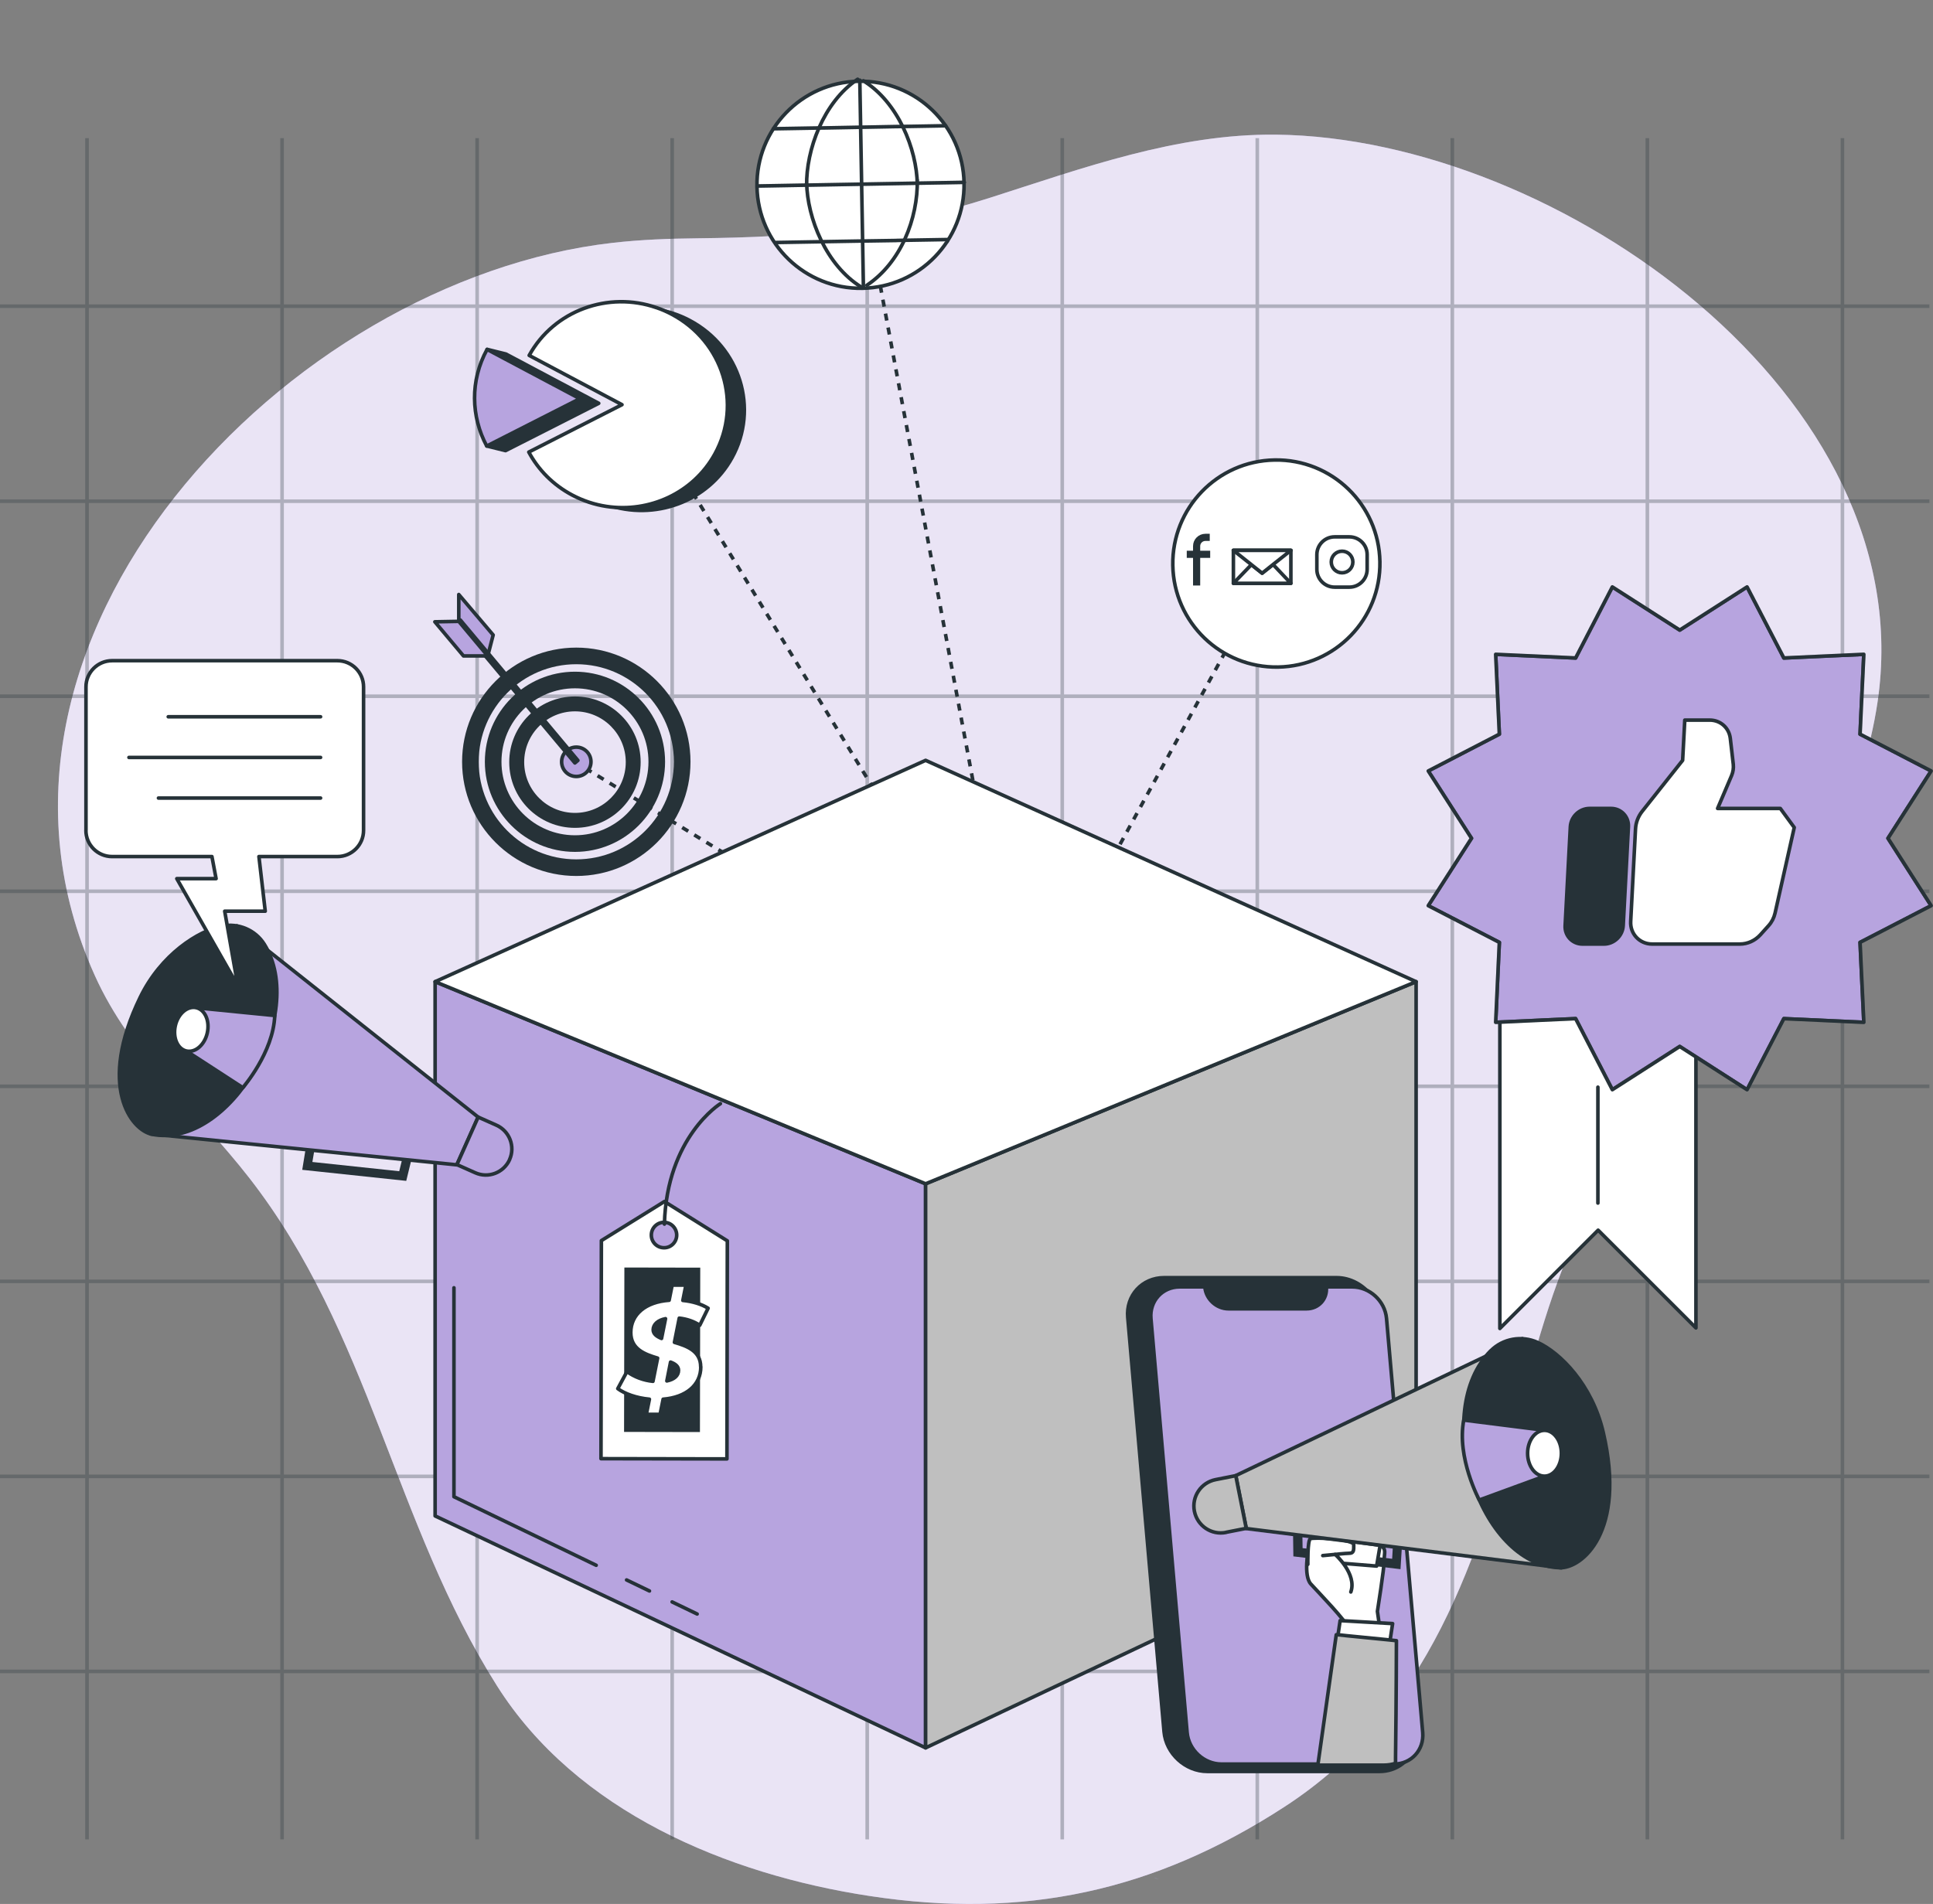 <svg xmlns="http://www.w3.org/2000/svg" fill="none" viewBox="0 0 540 532" height="532" width="540">
<rect x="0" y="0" width="540" height="532" fill="#808080" stroke="none"/>
<path fill="#B7A4DF" d="M194.893 66.582C186.932 66.661 178.994 66.957 171.113 67.855C80.235 78.228 -15.863 178.559 26.5 272.6C36.599 295.007 54.738 310.021 69.59 329.072C103.367 372.408 110.122 425.616 138.815 471.01C161.048 506.201 203.138 523.706 242.919 529.768C286.146 536.365 322.515 528.414 358.77 504.893C399.416 478.528 412.881 435.568 425.004 391.402C430.451 371.543 436.115 351.081 446.577 333.19C459.679 310.783 477.681 291.151 492.284 269.711C507.477 247.418 520.522 222.941 524.502 196.212C537.25 110.622 434.989 38.499 356.507 37.623C328.724 37.316 302.397 47.007 276.467 55.287C248.468 64.216 224.359 66.263 194.904 66.582H194.893Z"></path>
<path fill="white" d="M194.893 66.582C186.932 66.661 178.994 66.957 171.113 67.855C80.235 78.228 -15.863 178.559 26.5 272.6C36.599 295.007 54.738 310.021 69.59 329.072C103.367 372.408 110.122 425.616 138.815 471.01C161.048 506.201 203.138 523.706 242.919 529.768C286.146 536.365 322.515 528.414 358.77 504.893C399.416 478.528 412.881 435.568 425.004 391.402C430.451 371.543 436.115 351.081 446.577 333.19C459.679 310.783 477.681 291.151 492.284 269.711C507.477 247.418 520.522 222.941 524.502 196.212C537.25 110.622 434.989 38.499 356.507 37.623C328.724 37.316 302.397 47.007 276.467 55.287C248.468 64.216 224.359 66.263 194.904 66.582H194.893Z" opacity="0.7"></path>
<g opacity="0.3">
<path stroke-miterlimit="10" stroke="#263238" d="M24.316 38.601V513.958"></path>
<path stroke-miterlimit="10" stroke="#263238" d="M78.801 38.601V513.958"></path>
<path stroke-miterlimit="10" stroke="#263238" d="M133.293 38.601V513.958"></path>
<path stroke-miterlimit="10" stroke="#263238" d="M187.773 38.601V513.958"></path>
<path stroke-miterlimit="10" stroke="#263238" d="M242.262 38.601V513.958"></path>
<path stroke-miterlimit="10" stroke="#263238" d="M296.746 38.601V513.958"></path>
<path stroke-miterlimit="10" stroke="#263238" d="M351.234 38.601V513.958"></path>
<path stroke-miterlimit="10" stroke="#263238" d="M405.715 38.601V513.958"></path>
<path stroke-miterlimit="10" stroke="#263238" d="M460.203 38.601V513.958"></path>
<path stroke-miterlimit="10" stroke="#263238" d="M514.699 38.601V513.958"></path>
<path stroke-miterlimit="10" stroke="#263238" d="M539 85.553H0"></path>
<path stroke-miterlimit="10" stroke="#263238" d="M539 140.047H0"></path>
<path stroke-miterlimit="10" stroke="#263238" d="M539 194.54H0"></path>
<path stroke-miterlimit="10" stroke="#263238" d="M539 249.033H0"></path>
<path stroke-miterlimit="10" stroke="#263238" d="M539 303.526H0"></path>
<path stroke-miterlimit="10" stroke="#263238" d="M539 358.031H0"></path>
<path stroke-miterlimit="10" stroke="#263238" d="M539 412.524H0"></path>
<path stroke-miterlimit="10" stroke="#263238" d="M539 467.017H0"></path>
</g>
<path stroke-dasharray="1.98 1.98" stroke-miterlimit="10" stroke="#263238" d="M284.884 288.084L240.385 50.303"></path>
<path stroke-dasharray="1.98 1.98" stroke-miterlimit="10" stroke="#263238" d="M285.41 288.084L178.371 112.889"></path>
<path stroke-dasharray="1.98 1.98" stroke-miterlimit="10" stroke="#263238" d="M355.64 157.728L284.312 288.177"></path>
<path stroke-dasharray="1.98 1.98" stroke-miterlimit="10" stroke="#263238" d="M283.445 288.084L159.959 212.47"></path>
<path fill="#263238" d="M160.993 244.761C143.401 244.761 129.089 230.449 129.089 212.857C129.089 195.264 143.401 180.952 160.993 180.952C178.585 180.952 192.897 195.264 192.897 212.857C192.897 230.449 178.585 244.761 160.993 244.761ZM160.993 185.594C145.969 185.594 133.731 197.817 133.731 212.857C133.731 227.896 145.954 240.119 160.993 240.119C176.032 240.119 188.256 227.896 188.256 212.857C188.256 197.817 176.032 185.594 160.993 185.594Z"></path>
<path fill="#263238" d="M160.622 238.031C146.743 238.031 135.448 226.736 135.448 212.857C135.448 198.978 146.743 187.683 160.622 187.683C174.501 187.683 185.796 198.978 185.796 212.857C185.796 226.736 174.501 238.031 160.622 238.031ZM160.622 192.325C149.296 192.325 140.09 201.531 140.09 212.857C140.09 224.183 149.296 233.389 160.622 233.389C171.948 233.389 181.154 224.183 181.154 212.857C181.154 201.531 171.948 192.325 160.622 192.325Z"></path>
<path stroke-linejoin="round" stroke-linecap="round" stroke="#263238" fill="#B7A4DF" d="M160.994 216.957C163.258 216.957 165.094 215.121 165.094 212.857C165.094 210.592 163.258 208.757 160.994 208.757C158.729 208.757 156.894 210.592 156.894 212.857C156.894 215.121 158.729 216.957 160.994 216.957Z"></path>
<path stroke-linejoin="round" stroke-linecap="round" stroke="#263238" fill="#B7A4DF" d="M128.163 166.115V173.619L136.24 183.274H136.255L137.772 177.425L128.163 166.115Z"></path>
<path stroke-linejoin="round" stroke-linecap="round" stroke="#263238" fill="#263238" d="M128.598 173.238L127.756 173.943L160.598 213.18L161.44 212.475L128.598 173.238Z"></path>
<path stroke-linejoin="round" stroke-linecap="round" stroke="#263238" fill="#B7A4DF" d="M121.479 173.742L129.478 183.274H136.239L128.163 173.619L121.479 173.742Z"></path>
<path fill="#263238" d="M142.258 212.95C142.258 223.1 150.474 231.316 160.624 231.316C170.774 231.316 178.974 223.1 178.974 212.95C178.974 202.8 170.758 194.599 160.624 194.599C150.489 194.599 142.258 202.815 142.258 212.95ZM146.435 212.95C146.435 205.121 152.795 198.761 160.624 198.761C168.453 198.761 174.812 205.121 174.812 212.95C174.812 220.779 168.453 227.138 160.624 227.138C152.795 227.138 146.435 220.779 146.435 212.95Z"></path>
<path stroke-linejoin="round" stroke-linecap="round" stroke="#263238" fill="white" d="M269.318 51.123C269.597 67.106 256.878 80.273 240.895 80.552C224.912 80.83 211.745 68.112 211.466 52.129C211.188 36.145 223.906 22.978 239.889 22.7C255.872 22.421 269.04 35.14 269.318 51.123Z"></path>
<path fill="white" d="M242.193 79.685C251.632 73.388 256.444 61.118 256.258 50.241V51.525C256.103 41.669 250.873 28.564 241.203 22.591"></path>
<path stroke-linejoin="round" stroke-linecap="round" stroke="#263238" d="M242.193 79.685C251.632 73.388 256.444 61.118 256.258 50.241V51.525C256.103 41.669 250.873 28.564 241.203 22.591"></path>
<path fill="white" d="M216.046 35.975L228.78 35.759L230.219 35.743L239.533 35.573L240.848 35.542L250.163 35.372L251.586 35.356L264.15 35.14"></path>
<path stroke-linejoin="round" stroke-linecap="round" stroke="#263238" d="M216.046 35.975L228.78 35.759L230.219 35.743L239.533 35.573L240.848 35.542L250.163 35.372L251.586 35.356L264.15 35.14"></path>
<path stroke-linejoin="round" stroke-linecap="round" stroke="#263238" d="M211.558 51.974L269.378 50.953"></path>
<path fill="white" d="M216.911 67.756L229.599 67.539L231.038 67.508L240.089 67.354L241.404 67.338L250.44 67.199L250.456 67.183L251.894 67.152L264.582 66.936L264.597 67.462"></path>
<path stroke-linejoin="round" stroke-linecap="round" stroke="#263238" d="M216.911 67.756L229.599 67.539L231.038 67.508L240.089 67.354L241.404 67.338L250.44 67.199L250.456 67.183L251.894 67.152L264.582 66.936L264.597 67.462"></path>
<g opacity="0.2">
<path fill="white" d="M216.046 35.975L228.78 35.759L230.219 35.743L239.533 35.573L240.848 35.542L250.163 35.372L251.586 35.356L264.15 35.14"></path>
<path stroke-linejoin="round" stroke-linecap="round" stroke="#263238" d="M216.046 35.975L228.78 35.759L230.219 35.743L239.533 35.573L240.848 35.542L250.163 35.372L251.586 35.356L264.15 35.14"></path>
<path stroke-linejoin="round" stroke-linecap="round" stroke="#263238" d="M211.558 51.974L269.378 50.953"></path>
</g>
<path stroke-linejoin="round" stroke-linecap="round" stroke="#263238" d="M239.594 22.143C230.017 28.533 225.174 41.932 225.344 51.881V50.999C225.499 60.932 230.806 74.161 240.6 80.211"></path>
<path stroke-linejoin="round" stroke-linecap="round" stroke="#263238" d="M241.205 80.474L240.199 22.406"></path>
<path stroke-linejoin="round" stroke-linecap="round" stroke="#263238" fill="white" d="M199.707 126.845C193.673 137.8 181.357 143.324 169.412 141.498C166.147 141.003 162.914 139.951 159.85 138.326C154.481 135.479 150.366 131.24 147.72 126.319L173.76 113.075L147.828 99.304C154.775 86.71 169.985 81.294 183.399 85.967H183.43C184.869 86.462 186.293 87.081 187.685 87.824C202.013 95.421 207.397 112.889 199.707 126.845Z"></path>
<path fill="#263238" d="M204.936 128.129C198.004 140.709 182.826 146.124 169.411 141.482C181.356 143.308 193.672 137.784 199.706 126.83C207.396 112.874 202.012 95.405 187.684 87.808C186.307 87.081 184.868 86.462 183.429 85.951C186.663 86.447 189.866 87.483 192.914 89.108C207.241 96.705 212.626 114.173 204.936 128.129Z"></path>
<path stroke-linejoin="round" stroke-linecap="round" stroke="#263238" fill="white" d="M167.261 112.688L141.221 125.917L135.991 124.617L162.016 111.388L136.084 97.618L141.329 98.917L167.261 112.688Z"></path>
<path fill="#263238" d="M167.261 112.688L141.221 125.917L135.991 124.617L162.016 111.388L136.084 97.618L141.329 98.917L167.261 112.688Z"></path>
<path stroke-linejoin="round" stroke-linecap="round" stroke="#263238" fill="#B7A4DF" d="M162.015 111.388L135.975 124.633C131.581 116.448 131.271 106.344 136.068 97.633L162 111.404L162.015 111.388Z"></path>
<path stroke-linejoin="round" stroke-linecap="round" stroke="#263238" fill="white" d="M385.486 156.955C385.765 172.938 373.046 186.105 357.063 186.384C341.08 186.662 327.913 173.944 327.634 157.961C327.356 141.977 340.074 128.81 356.057 128.532C372.04 128.253 385.208 140.972 385.486 156.955Z"></path>
<path stroke-miterlimit="10" stroke-width="2" stroke="#263238" d="M331.532 154.882H338.077"></path>
<path stroke-miterlimit="10" stroke-width="2" stroke="#263238" d="M334.286 163.593V152.592C334.286 151.246 335.385 150.147 336.731 150.147H337.953"></path>
<path stroke-miterlimit="10" stroke="#263238" d="M377.934 157.033C377.934 158.704 376.588 160.05 374.917 160.05C373.246 160.05 371.899 158.704 371.899 157.033C371.899 155.361 373.246 154.015 374.917 154.015C376.588 154.015 377.934 155.361 377.934 157.033Z"></path>
<path stroke-miterlimit="10" stroke="#263238" d="M376.959 150.008H372.844C370.101 150.008 367.877 152.231 367.877 154.974V159.09C367.877 161.833 370.101 164.057 372.844 164.057H376.959C379.702 164.057 381.926 161.833 381.926 159.09V154.974C381.926 152.231 379.702 150.008 376.959 150.008Z"></path>
<path stroke-linejoin="round" stroke-linecap="round" stroke="#263238" fill="white" d="M360.619 153.783H344.559V162.989H360.619V153.783Z"></path>
<path stroke-linejoin="round" stroke-linecap="round" stroke="#263238" d="M360.619 153.783H344.559"></path>
<path stroke-linejoin="round" stroke-linecap="round" stroke="#263238" fill="white" d="M360.619 162.989H344.559L349.587 157.775L352.589 160.158L355.637 157.729L360.619 162.989Z"></path>
<path stroke-linejoin="round" stroke-linecap="round" stroke="#263238" fill="white" d="M360.619 153.783L355.637 157.729L352.589 160.158L349.587 157.775L344.559 153.783H360.619Z"></path>
<path stroke-linejoin="round" stroke-linecap="round" stroke="#263238" fill="#B7A4DF" d="M121.555 274.298V278.661V423.577L258.579 488.375V330.772L121.555 274.298Z"></path>
<path stroke-linejoin="round" stroke-linecap="round" stroke="#263238" d="M187.761 447.605L194.754 450.978"></path>
<path stroke-linejoin="round" stroke-linecap="round" stroke="#263238" d="M175.043 441.463L181.433 444.542"></path>
<path stroke-linejoin="round" stroke-linecap="round" stroke="#263238" d="M126.815 359.83V418.208L166.549 437.363"></path>
<path stroke-linejoin="round" stroke-linecap="round" stroke="#263238" fill="#BFBFBF" d="M395.603 274.298V278.661V423.577L258.578 488.375V330.772L395.603 274.298Z"></path>
<path stroke-linejoin="round" stroke-linecap="round" stroke="#263238" fill="white" d="M121.555 274.298L258.579 330.773L395.604 274.298L258.579 212.454L121.555 274.298Z"></path>
<path stroke-linejoin="round" stroke-linecap="round" stroke="#263238" fill="white" d="M185.609 335.724L168.001 346.647L167.893 407.578L203.077 407.64L203.185 346.709L185.609 335.724ZM185.5 341.541C187.45 341.541 189.043 343.15 189.043 345.1C189.043 347.065 187.45 348.659 185.5 348.643C183.535 348.643 181.942 347.05 181.957 345.084C181.957 343.135 183.551 341.526 185.516 341.541H185.5Z"></path>
<path fill="#263238" d="M195.622 354.203L174.425 354.162L174.337 400.1L195.534 400.14L195.622 354.203Z"></path>
<path stroke-linejoin="round" stroke-linecap="round" stroke="#263238" fill="white" d="M195.774 381.91C195.774 387.016 191.674 390.435 185.253 390.961L184.402 395.185H180.565L181.416 390.961C177.764 390.621 174.546 389.46 172.581 388.006L175.149 383.24C177.192 384.741 179.76 385.7 182.406 385.963L183.706 379.48C180.132 378.413 176.217 376.989 176.217 372.332C176.217 367.226 180.395 363.776 186.924 363.312L187.775 359.088H191.612L190.761 363.358C193.484 363.621 195.975 364.395 197.817 365.54L195.48 370.305C193.825 369.191 191.829 368.541 189.756 368.309L188.409 375.071C191.937 376.107 195.743 377.484 195.743 381.91H195.774ZM184.804 373.988L185.918 368.464C183.737 368.882 182.499 370.073 182.468 371.528C182.468 372.719 183.427 373.415 184.804 373.988ZM189.554 382.9C189.554 381.786 188.672 381.09 187.326 380.594L186.29 385.855C188.363 385.437 189.554 384.354 189.554 382.9Z"></path>
<path stroke-linejoin="round" stroke-linecap="round" stroke="#263238" d="M201.252 308.384C201.252 308.384 186.259 317.668 185.609 342.037"></path>
<path stroke-linejoin="round" stroke-linecap="round" stroke="#263238" fill="white" d="M419 269.511V371.196L446.448 343.732L473.773 371.041V269L419 269.511Z"></path>
<path fill="#B7A4DF" d="M469.248 176.054L488.055 164L498.335 183.854L520.668 182.829L519.621 205.14L539.475 215.42L527.421 234.227L539.475 253.055L519.621 263.314L520.668 285.647L498.335 284.621L488.055 304.475L469.248 292.4L450.42 304.475L440.162 284.621L417.828 285.647L418.854 263.314L399 253.055L411.075 234.227L399 215.42L418.854 205.14L417.828 182.829L440.162 183.854L450.42 164L469.248 176.054Z"></path>
<mask height="141" width="141" y="164" x="399" maskUnits="userSpaceOnUse" style="mask-type:luminance" id="mask0_6030_8809">
<path fill="white" d="M469.249 176.054L488.056 164L498.336 183.854L520.669 182.828L519.622 205.14L539.476 215.42L527.422 234.227L539.476 253.055L519.622 263.313L520.669 285.647L498.336 284.621L488.056 304.475L469.249 292.4L450.421 304.475L440.163 284.621L417.829 285.647L418.855 263.313L399.001 253.055L411.076 234.227L399.001 215.42L418.855 205.14L417.829 182.828L440.163 183.854L450.421 164L469.249 176.054Z"></path>
</mask>
<g mask="url(#mask0_6030_8809)">
<path stroke-linejoin="round" stroke-linecap="round" stroke="#263238" fill="#B7A4DF" d="M469.249 176.054L488.056 164L498.336 183.854L520.669 182.828L519.622 205.14L539.476 215.42L527.422 234.227L539.476 253.055L519.622 263.313L520.669 285.647L498.336 284.621L488.056 304.475L469.249 292.4L450.421 304.475L440.163 284.621L417.829 285.647L418.855 263.313L399.001 253.055L411.076 234.227L399.001 215.42L418.855 205.14L417.829 182.828L440.163 183.854L450.421 164L469.249 176.054Z"></path>
</g>
<path stroke-linejoin="round" stroke-linecap="round" stroke="#263238" d="M469.248 176.054L488.055 164L498.335 183.854L520.668 182.829L519.621 205.14L539.475 215.42L527.421 234.227L539.475 253.055L519.621 263.314L520.668 285.647L498.335 284.621L488.055 304.475L469.248 292.4L450.42 304.475L440.162 284.621L417.828 285.647L418.854 263.314L399 253.055L411.075 234.227L399 215.42L418.854 205.14L417.828 182.829L440.162 183.854L450.42 164L469.248 176.054Z"></path>
<path stroke-linejoin="round" stroke-linecap="round" stroke="#263238" fill="white" d="M497.35 225.892H479.826L483.737 216.702C484.164 215.697 484.314 214.607 484.207 213.56L483.374 206.315C483.032 203.366 480.617 201.208 477.625 201.208H470.657L470.059 212.449L458.775 226.682C457.642 228.093 456.98 229.845 456.894 231.619L455.548 257.457C455.355 260.941 458.048 263.783 461.532 263.783H486.045C488.203 263.783 490.276 262.843 491.772 261.197L494.059 258.654C494.957 257.671 495.577 256.453 495.876 255.149L501.24 231.213L497.35 225.892Z"></path>
<path stroke-linejoin="round" stroke-linecap="round" stroke="#263238" fill="#263238" d="M450.057 225.892H444.073C441.252 225.892 438.837 228.179 438.687 231.021L437.234 258.655C437.084 261.476 439.264 263.784 442.085 263.784H448.069C450.89 263.784 453.305 261.497 453.455 258.655L454.908 231.021C455.058 228.2 452.878 225.892 450.057 225.892Z"></path>
<path stroke-linejoin="round" stroke-linecap="round" stroke="#263238" d="M446.387 303.77V336.154"></path>
<path fill="#263238" d="M84.454 326.869L113.488 329.953L115.195 322.951C115.37 322.272 114.943 321.593 114.264 321.419C113.585 321.244 112.907 321.671 112.732 322.35L111.53 327.257L87.266 324.677L88.236 318.917C88.488 318.277 88.178 317.54 87.537 317.268C86.897 317.016 86.16 317.326 85.889 317.966C85.831 318.141 85.792 318.316 85.792 318.49L84.434 326.85L84.454 326.869Z"></path>
<path stroke-linejoin="round" stroke-linecap="round" stroke="#263238" d="M102.646 326.966L105.808 328.014"></path>
<path stroke-linejoin="round" stroke-linecap="round" stroke="#263238" fill="#B7A4DF" d="M127.607 325.473L42.074 316.842L66.163 258.695L133.562 312.129L127.607 325.473Z"></path>
<path stroke-linejoin="round" stroke-linecap="round" stroke="#263238" fill="#B7A4DF" d="M142.348 324.018C143.997 320.353 142.348 316.047 138.683 314.398L133.582 312.129L127.647 325.415L132.748 327.684C136.413 329.333 140.719 327.684 142.368 324.018H142.348Z"></path>
<path stroke-linejoin="round" stroke-linecap="round" stroke="#263238" fill="#263238" d="M73.825 263.815C71.323 259.839 66.59 257.841 61.993 258.772C55.38 260.111 45.003 266.666 39.185 278.633C27.082 303.517 36.644 315.795 42.482 316.939C64.205 321.206 86.082 283.366 73.825 263.815Z"></path>
<path stroke-linejoin="round" stroke-linecap="round" stroke="#263238" fill="#B7A4DF" d="M52.065 293.664L67.833 303.905C67.833 303.905 76.386 294.091 76.755 283.753L54.838 281.581C54.838 281.581 56.603 286.624 52.065 293.684V293.664Z"></path>
<path stroke-linejoin="round" stroke-linecap="round" stroke="#263238" fill="white" d="M57.902 288.641C57.146 291.977 54.527 294.227 52.064 293.664C49.601 293.102 48.224 289.941 48.98 286.585C49.736 283.249 52.355 280.999 54.818 281.562C57.281 282.124 58.658 285.286 57.902 288.641Z"></path>
<path stroke-linejoin="round" stroke-linecap="round" stroke="#263238" fill="white" d="M24.019 232.026V191.916C24.019 187.882 27.297 184.604 31.331 184.604H94.249C98.284 184.604 101.562 187.882 101.562 191.916V232.026C101.562 236.06 98.284 239.338 94.249 239.338H72.333L74.098 254.602H62.771L66.437 275.452L49.388 245.506H60.366L59.202 239.338H31.312C27.277 239.338 24 236.06 24 232.026H24.019Z"></path>
<path stroke-linejoin="round" stroke-linecap="round" stroke="#263238" d="M89.556 200.276H47.002"></path>
<path stroke-linejoin="round" stroke-linecap="round" stroke="#263238" d="M89.556 211.642H36.025"></path>
<path stroke-linejoin="round" stroke-linecap="round" stroke="#263238" d="M89.556 222.988H44.267"></path>
<path stroke-linejoin="round" stroke-linecap="round" stroke="#263238" fill="#263238" d="M325.182 357H373.35C377.28 357 380.912 359.06 383.162 362.123C384.463 363.858 385.277 365.918 385.466 368.141L387.581 392.319L391.267 434.415L395.604 483.857C395.794 486.215 395.279 488.384 394.167 490.173C392.948 492.179 391.023 493.724 388.692 494.456C387.689 494.781 386.578 494.971 385.439 494.971H337.271C331.145 494.971 325.724 489.983 325.182 483.857L315.044 368.113C314.502 361.987 319.056 357 325.209 357H325.182Z"></path>
<path stroke-linejoin="round" stroke-linecap="round" stroke="#263238" fill="#B7A4DF" d="M377.741 359.575H329.573C324.694 359.575 321.116 363.532 321.522 368.384L331.633 484.101C332.067 488.98 336.35 492.91 341.229 492.91H389.396C394.276 492.91 397.854 488.953 397.447 484.101L387.336 368.384C386.903 363.505 382.62 359.575 377.741 359.575Z"></path>
<path stroke-linejoin="round" stroke-linecap="round" stroke="#263238" fill="#263238" d="M336.595 359.656C336.894 362.991 339.848 365.701 343.182 365.701H365.003C368.337 365.701 370.831 362.991 370.532 359.656H336.595Z"></path>
<path stroke-linejoin="round" stroke-linecap="round" stroke="#263238" fill="white" d="M375.682 468.921C376.062 461.467 376.387 455.124 376.387 454.582C376.387 453.254 368.336 444.96 366.195 442.601C364.054 440.27 365.517 432.87 365.517 432.87C365.49 430.756 368.662 429.428 368.662 429.428C368.662 429.428 383.706 430.756 385.576 431.786C387.446 432.816 386.66 433.873 386.687 435.987C386.714 438.102 384.79 450.245 384.79 450.245C384.79 450.245 385.874 457.7 387.229 467.376L375.682 468.921Z"></path>
<path fill="#263238" d="M391.81 429.672C391.864 429.482 391.864 429.319 391.837 429.13C391.728 428.425 391.051 427.937 390.346 428.045C389.641 428.154 389.153 428.831 389.262 429.536L388.909 435.554L363.89 432.572L363.809 427.368C363.809 426.636 363.212 426.067 362.481 426.094C361.749 426.094 361.18 426.69 361.207 427.422L361.315 434.876L391.24 438.454L391.782 429.726L391.81 429.672Z"></path>
<path stroke-linejoin="round" stroke-linecap="round" stroke="#263238" fill="white" d="M368.635 429.401L385.549 431.786L384.573 437.587L368.228 436.259L368.635 429.401Z"></path>
<path fill="white" d="M377.363 444.824C379.152 439.782 372.999 434.334 372.999 434.334C372.999 434.334 375.601 434.036 376.902 434.009C378.203 434.009 378.203 433.195 378.176 431.623C378.176 430.051 366.819 429.428 366.033 429.97C365.247 430.512 365.355 437.099 365.355 437.099"></path>
<path stroke-linejoin="round" stroke-linecap="round" stroke="#263238" d="M377.363 444.824C379.152 439.782 372.999 434.334 372.999 434.334C372.999 434.334 375.601 434.036 376.902 434.009C378.203 434.009 378.203 433.195 378.176 431.623C378.176 430.051 366.819 429.428 366.033 429.97C365.247 430.512 365.355 437.099 365.355 437.099"></path>
<path stroke-linejoin="round" stroke-linecap="round" stroke="#263238" d="M369.529 434.659L372.944 434.334"></path>
<path stroke-linejoin="round" stroke-linecap="round" stroke="#263238" fill="#BFBFBF" d="M345.241 412.297L425.313 374.05L436.183 438.075L348.169 427.097L345.241 412.297Z"></path>
<path stroke-linejoin="round" stroke-linecap="round" stroke="#263238" fill="#BFBFBF" d="M342.503 428.154L348.142 427.043L345.214 412.324L339.576 413.436C335.51 414.249 332.854 418.179 333.667 422.272C334.48 426.338 338.41 428.995 342.503 428.181V428.154Z"></path>
<path stroke-linejoin="round" stroke-linecap="round" stroke="#263238" fill="white" d="M373.589 458.134L374.376 452.821L389.04 453.661L388.118 459.76L373.589 458.134Z"></path>
<path fill="#BFBFBF" d="M368.172 493.209H386.631C387.797 493.209 388.881 493.019 389.884 492.694C389.884 492.125 389.884 491.528 389.884 490.932C390.101 474.235 390.128 458.432 390.128 458.432L388.366 458.242L385.899 457.998L376.304 457.049L373.81 456.778H373.322L368.497 490.932L368.172 493.209Z"></path>
<path fill="#B7A4DF" d="M322.335 524.571C322.823 524.842 323.338 525.005 323.853 525.14C323.338 524.951 322.85 524.788 322.335 524.571Z"></path>
<path stroke-linejoin="round" stroke-linecap="round" stroke="#263238" d="M368.469 490.932L368.144 493.209H386.603C387.768 493.209 388.853 493.019 389.856 492.694C389.856 492.125 389.856 491.528 389.856 490.932C390.073 474.235 390.1 458.432 390.1 458.432L388.338 458.242L385.871 457.998L376.275 457.049L373.782 456.778H373.294L368.469 490.932Z"></path>
<path stroke-linejoin="round" stroke-linecap="round" stroke="#263238" fill="#263238" d="M416.45 377.438C419.866 373.995 425.097 373.101 429.515 375.079C435.858 377.953 444.803 386.925 447.893 400.288C454.345 428.099 441.903 438.237 435.777 438.047C412.953 437.343 399.644 394.271 416.45 377.411V377.438Z"></path>
<path stroke-linejoin="round" stroke-linecap="round" stroke="#263238" fill="#B7A4DF" d="M431.466 412.459L413.25 419.127C413.25 419.127 406.88 407.282 408.913 396.792L431.466 399.638C431.466 399.638 428.538 404.3 431.466 412.459Z"></path>
<path stroke-linejoin="round" stroke-linecap="round" stroke="#263238" fill="white" d="M426.75 406.062C426.75 409.613 428.864 412.459 431.466 412.459C434.068 412.459 436.183 409.586 436.183 406.062C436.183 402.538 434.068 399.665 431.466 399.665C428.864 399.665 426.75 402.538 426.75 406.062Z"></path>
</svg>
